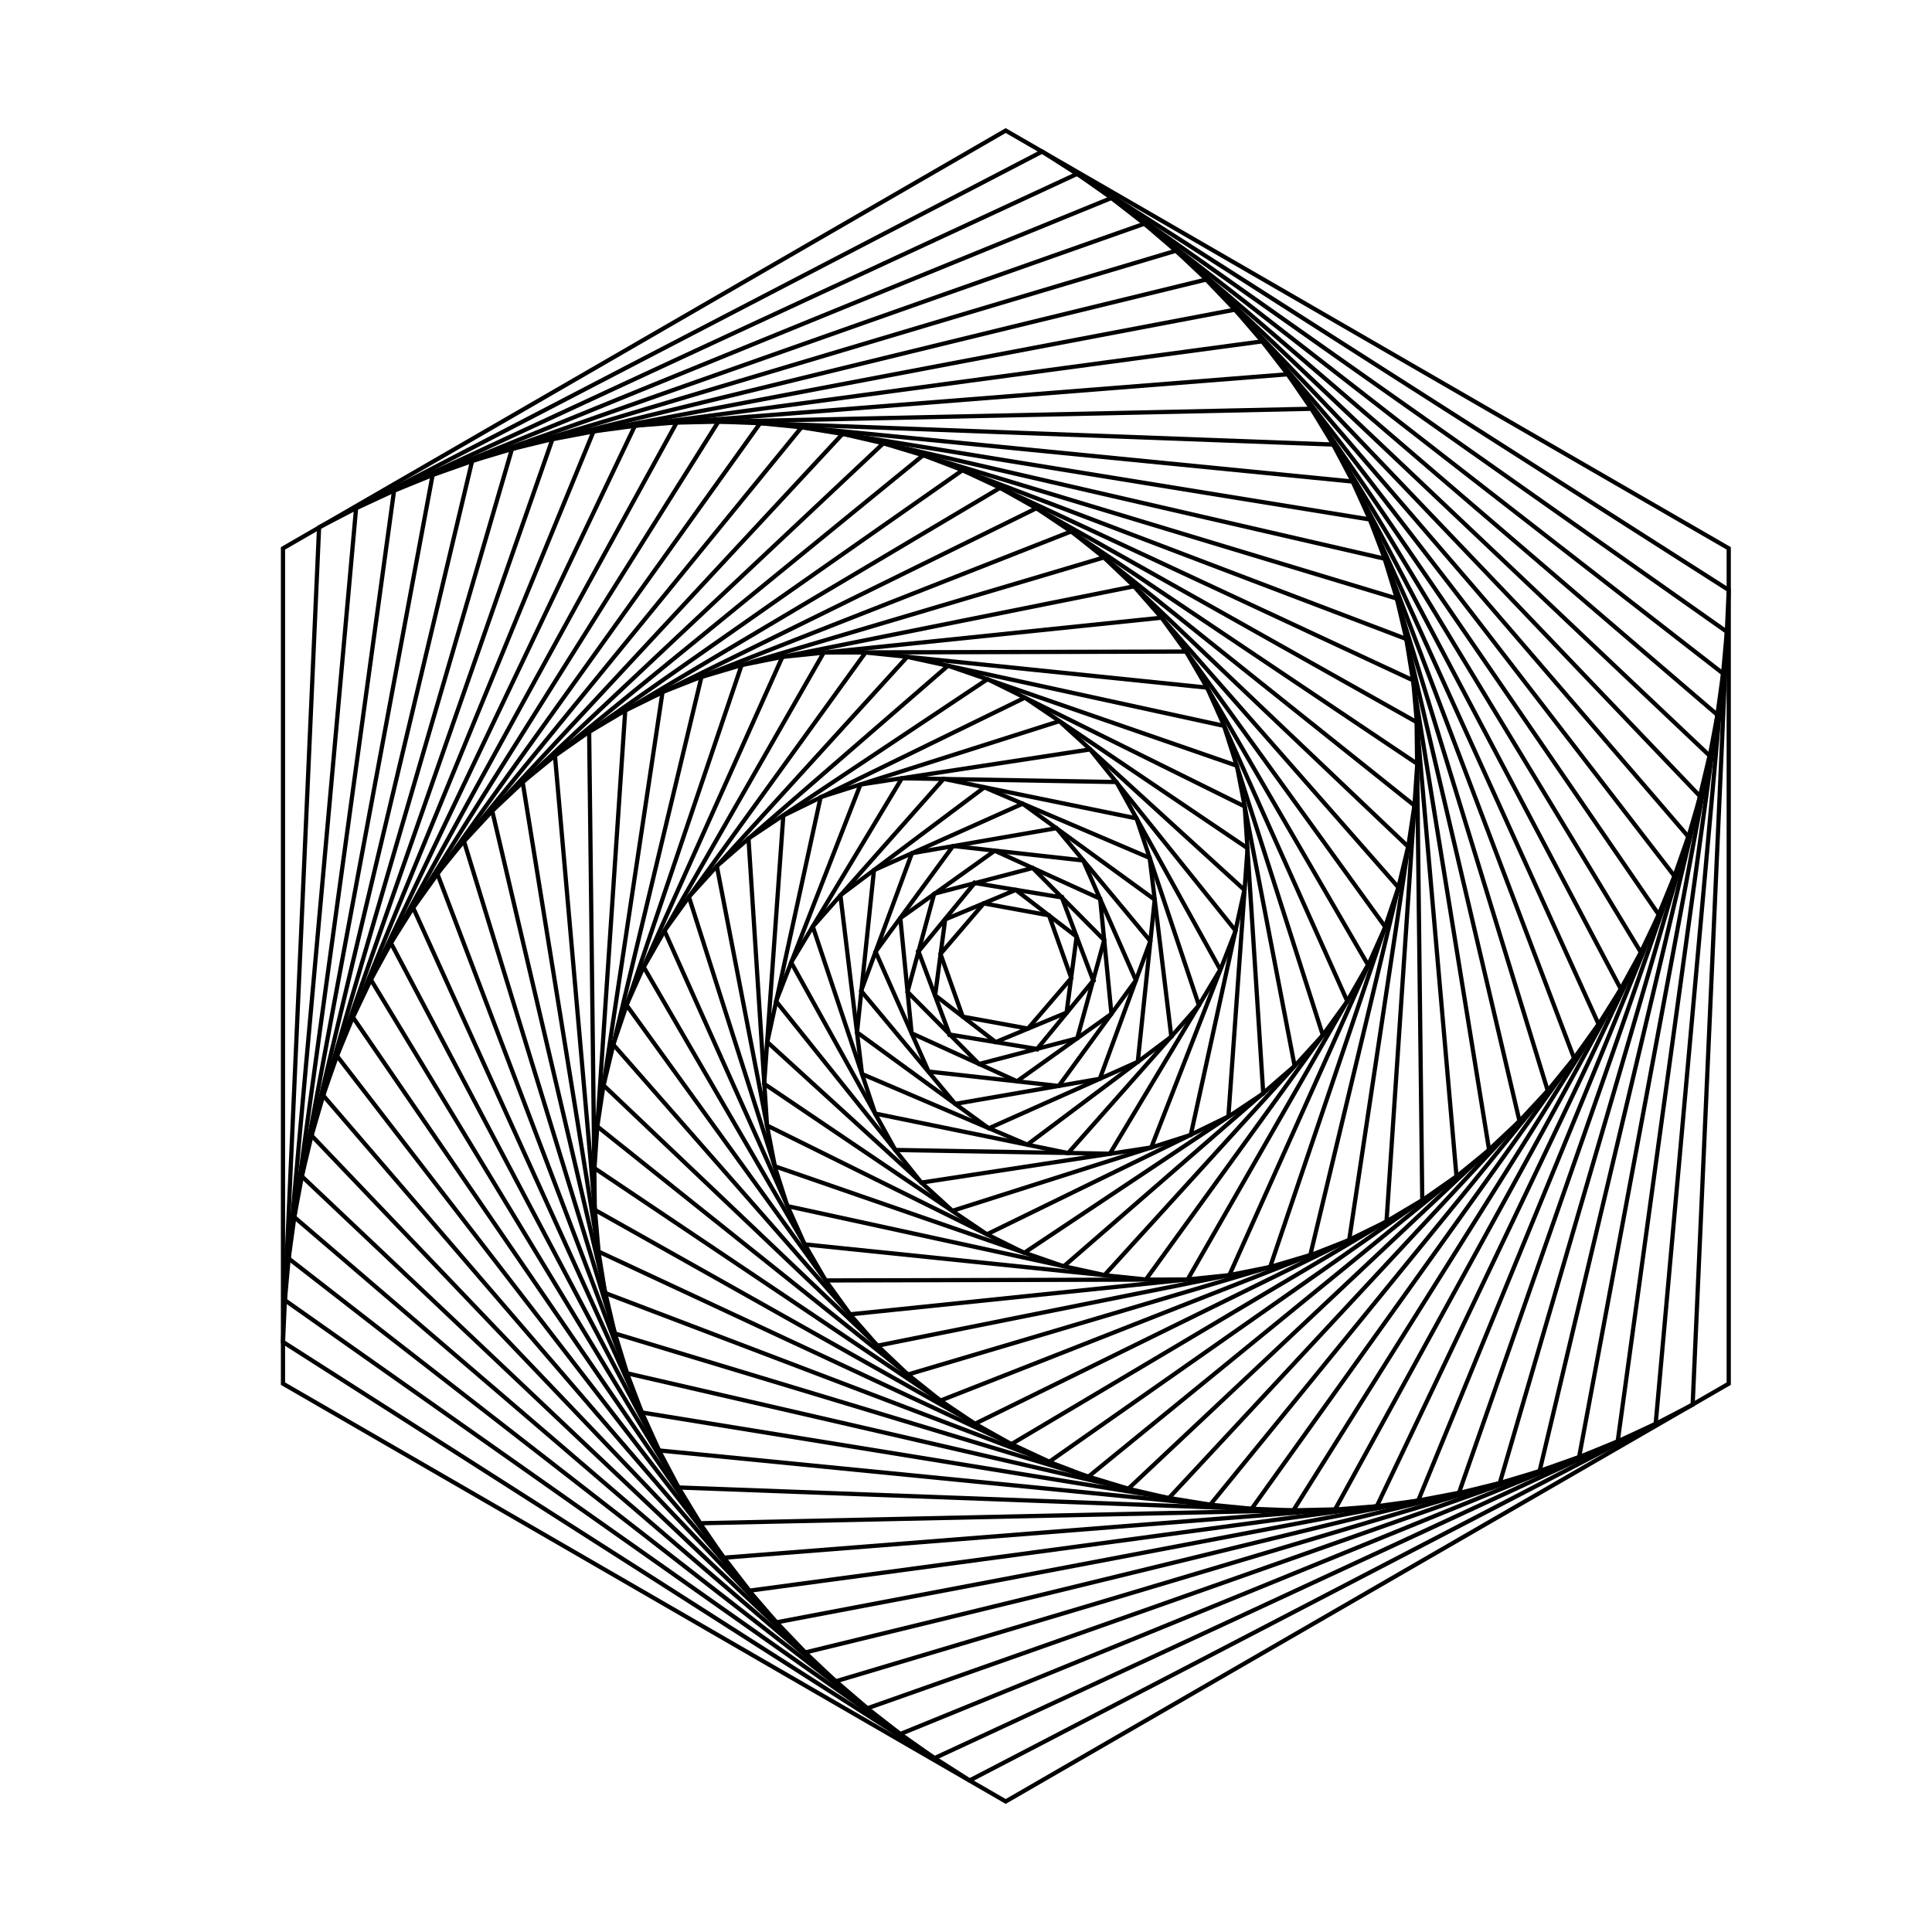 <?xml version="1.0" encoding="UTF-8"?>
<!-- Uploaded to: SVG Repo, www.svgrepo.com, Generator: SVG Repo Mixer Tools -->
<svg width="800px" height="800px" version="1.1" viewBox="144 144 512 512" xmlns="http://www.w3.org/2000/svg">
 <g fill="none" stroke="#000000" stroke-linecap="square" stroke-miterlimit="10" stroke-width=".2">
  <path transform="matrix(5.598 0 0 5.598 148.09 148.09)" d="m46.88 5.45-34.214 19.779v39.543l34.214 19.779 34.228-19.779v-39.543z"/>
  <path transform="matrix(5.598 0 0 5.598 148.09 148.09)" d="m45.173 83.556-32.506-20.759 1.708-38.563 34.228-17.789 32.505 20.758-1.708 38.563z"/>
  <path transform="matrix(5.598 0 0 5.598 148.09 148.09)" d="m43.509 82.501-30.753-21.68 3.371-37.494 34.139-15.829 30.753 21.68-3.37 37.494z"/>
  <path transform="matrix(5.598 0 0 5.598 148.09 148.09)" d="m12.934 58.847 4.99-36.35 33.96-13.854 28.957 22.511-4.989 36.35-33.961 13.854z"/>
  <path transform="matrix(5.598 0 0 5.598 148.09 148.09)" d="m40.331 80.14-27.13-23.253 6.549-35.133 33.694-11.894 27.13 23.253-6.549 35.133z"/>
  <path transform="matrix(5.598 0 0 5.598 148.09 148.09)" d="m13.558 54.956 8.063-33.87 33.322-9.949 25.259 23.907-8.049 33.87-33.322 9.949z"/>
  <path transform="matrix(5.598 0 0 5.598 148.09 148.09)" d="m14.018 53.026 9.489-32.505 32.862-8.018 23.388 24.471-9.489 32.505-32.877 8.018z"/>
  <path transform="matrix(5.598 0 0 5.598 148.09 148.09)" d="m14.567 51.125 10.855-31.064 32.313-6.133 21.458 24.947-10.855 31.064-32.313 6.133z"/>
  <path transform="matrix(5.598 0 0 5.598 148.09 148.09)" d="m15.221 49.254 12.147-29.564 31.659-4.261 19.512 25.317-12.132 29.564-31.659 4.262z"/>
  <path transform="matrix(5.598 0 0 5.598 148.09 148.09)" d="m33.53 73.012-17.552-25.584 13.35-28.005 30.902-2.435 17.567 25.584-13.35 28.005z"/>
  <path transform="matrix(5.598 0 0 5.598 148.09 148.09)" d="m32.417 71.38-15.592-25.734 14.478-26.372 30.055-0.653 15.592 25.733-14.478 26.372z"/>
  <path transform="matrix(5.598 0 0 5.598 148.09 148.09)" d="m31.392 69.687-13.617-25.778 15.503-24.679 29.106 1.084 13.616 25.778-15.503 24.679z"/>
  <path transform="matrix(5.598 0 0 5.598 148.09 148.09)" d="m18.83 42.245 16.424-22.941 28.05 2.762 11.642 25.688-16.424 22.942-28.051-2.762z"/>
  <path transform="matrix(5.598 0 0 5.598 148.09 148.09)" d="m19.973 40.627 17.241-21.13 26.907 4.365 9.667 25.51-17.225 21.13-26.907-4.365z"/>
  <path transform="matrix(5.598 0 0 5.598 148.09 148.09)" d="m21.235 39.098 17.923-19.289 25.66 5.91 7.722 25.184-17.938 19.289-25.645-5.91z"/>
  <path transform="matrix(5.598 0 0 5.598 148.09 148.09)" d="m22.571 37.657 18.518-17.403 24.308 7.351 5.806 24.738-18.517 17.403-24.309-7.35z"/>
  <path transform="matrix(5.598 0 0 5.598 148.09 148.09)" d="m24.012 36.291 18.963-15.473 22.869 8.702 3.92 24.189-18.978 15.473-22.869-8.702z"/>
  <path transform="matrix(5.598 0 0 5.598 148.09 148.09)" d="m25.541 35.044 19.29-13.513 21.339 9.949 2.05 23.476-19.275 13.513-21.339-9.949z"/>
  <path transform="matrix(5.598 0 0 5.598 148.09 148.09)" d="m27.16 33.916 19.453-11.553 19.72 11.092 0.267 22.63-19.453 11.552-19.72-11.092z"/>
  <path transform="matrix(5.598 0 0 5.598 148.09 148.09)" d="m28.868 32.906 19.467-9.578 18.028 12.102-1.456 21.665-19.482 9.577-18.013-12.102z"/>
  <path transform="matrix(5.598 0 0 5.598 148.09 148.09)" d="m27.546 52.595 3.088-20.566 19.35-7.603 16.245 12.978-3.088 20.566-19.349 7.603z"/>
  <path transform="matrix(5.598 0 0 5.598 148.09 148.09)" d="m27.843 50.65 4.633-19.333 19.052-5.658 14.404 13.691-4.633 19.333-19.052 5.657z"/>
  <path transform="matrix(5.598 0 0 5.598 148.09 148.09)" d="m28.303 48.72 6.074-17.967 18.577-3.727 12.518 14.255-6.074 17.967-18.592 3.727z"/>
  <path transform="matrix(5.598 0 0 5.598 148.09 148.09)" d="m28.927 46.849 7.38-16.482 17.953-1.856 10.588 14.641-7.38 16.483-17.953 1.855z"/>
  <path transform="matrix(5.598 0 0 5.598 148.09 148.09)" d="m29.744 45.052 8.523-14.893 17.151-0.045 8.613 14.834-8.538 14.893-17.137 0.045z"/>
  <path transform="matrix(5.598 0 0 5.598 148.09 148.09)" d="m30.724 43.33 9.519-13.171 16.171 1.663 6.638 14.849-9.534 13.17-16.156-1.663z"/>
  <path transform="matrix(5.598 0 0 5.598 148.09 148.09)" d="m31.882 41.726 10.335-11.36 14.998 3.266 4.677 14.641-10.335 11.36-15.013-3.267z"/>
  <path transform="matrix(5.598 0 0 5.598 148.09 148.09)" d="m33.204 40.271 10.944-9.488 13.676 4.737 2.733 14.21-10.929 9.489-13.676-4.737z"/>
  <path transform="matrix(5.598 0 0 5.598 148.09 148.09)" d="m34.703 38.964 11.316-7.543 12.177 6.028 0.876 13.587-11.315 7.543-12.177-6.029z"/>
  <path transform="matrix(5.598 0 0 5.598 148.09 148.09)" d="m35.446 50.576 0.906-12.696 11.434-5.583 10.543 7.127-0.906 12.696-11.434 5.583z"/>
  <path transform="matrix(5.598 0 0 5.598 148.09 148.09)" d="m38.119 37.004 11.3-3.594 8.761 7.989-2.539 11.598-11.286 3.593-8.761-7.989z"/>
  <path transform="matrix(5.598 0 0 5.598 148.09 148.09)" d="m36.01 46.671 3.994-10.261 10.87-1.663 6.89 8.583-3.994 10.261-10.884 1.663z"/>
  <path transform="matrix(5.598 0 0 5.598 148.09 148.09)" d="m41.965 36.113 10.157 0.178 4.915 8.88-5.227 8.716-10.157-0.178-4.93-8.88z"/>
  <path transform="matrix(5.598 0 0 5.598 148.09 148.09)" d="m37.748 43.136 6.192-6.994 9.132 1.871 2.955 8.85-6.192 6.994-9.133-1.871z"/>
  <path transform="matrix(5.598 0 0 5.598 148.09 148.09)" d="m39.054 41.651 6.816-5.108 7.826 3.341 1.024 8.464-6.816 5.108-7.825-3.341z"/>
  <path transform="matrix(5.598 0 0 5.598 148.09 148.09)" d="m40.643 40.464 7.039-3.148 6.252 4.544-0.802 7.677-7.053 3.148-6.237-4.544z"/>
  <path transform="matrix(5.598 0 0 5.598 148.09 148.09)" d="m40.035 46.18 2.405-6.518 6.846-1.188 4.44 5.346-2.391 6.519-6.846 1.188z"/>
  <path transform="matrix(5.598 0 0 5.598 148.09 148.09)" d="m40.718 44.324 3.668-5.004 6.162 0.683 2.495 5.673-3.653 5.004-6.162-0.683z"/>
  <path transform="matrix(5.598 0 0 5.598 148.09 148.09)" d="m41.891 42.736 4.47-3.193 4.989 2.272 0.535 5.45-4.47 3.192-4.989-2.272z"/>
  <path transform="matrix(5.598 0 0 5.598 148.09 148.09)" d="m42.232 46.225 1.262-4.647 4.663-1.218 3.386 3.415-1.277 4.648-4.648 1.217z"/>
  <path transform="matrix(5.598 0 0 5.598 148.09 148.09)" d="m42.752 44.309 2.658-3.237"/>
  <path transform="matrix(5.598 0 0 5.598 148.09 148.09)" d="m45.41 41.072 4.128 0.683"/>
  <path transform="matrix(5.598 0 0 5.598 148.09 148.09)" d="m49.538 41.755 1.485 3.935"/>
  <path transform="matrix(5.598 0 0 5.598 148.09 148.09)" d="m51.023 45.69-2.658 3.237"/>
  <path transform="matrix(5.598 0 0 5.598 148.09 148.09)" d="m48.365 48.928-4.143-0.683"/>
  <path transform="matrix(5.598 0 0 5.598 148.09 148.09)" d="m44.222 48.244-1.47-3.935"/>
  <path transform="matrix(5.598 0 0 5.598 148.09 148.09)" d="m43.539 46.388 0.475-3.593 3.341-1.396 2.881 2.213-0.475 3.594-3.356 1.396z"/>
  <path transform="matrix(5.598 0 0 5.598 148.09 148.09)" d="m43.792 44.428 2.049-2.391 3.089 0.565 1.054 2.97-2.05 2.391-3.088-0.565z"/>
 </g>
</svg>